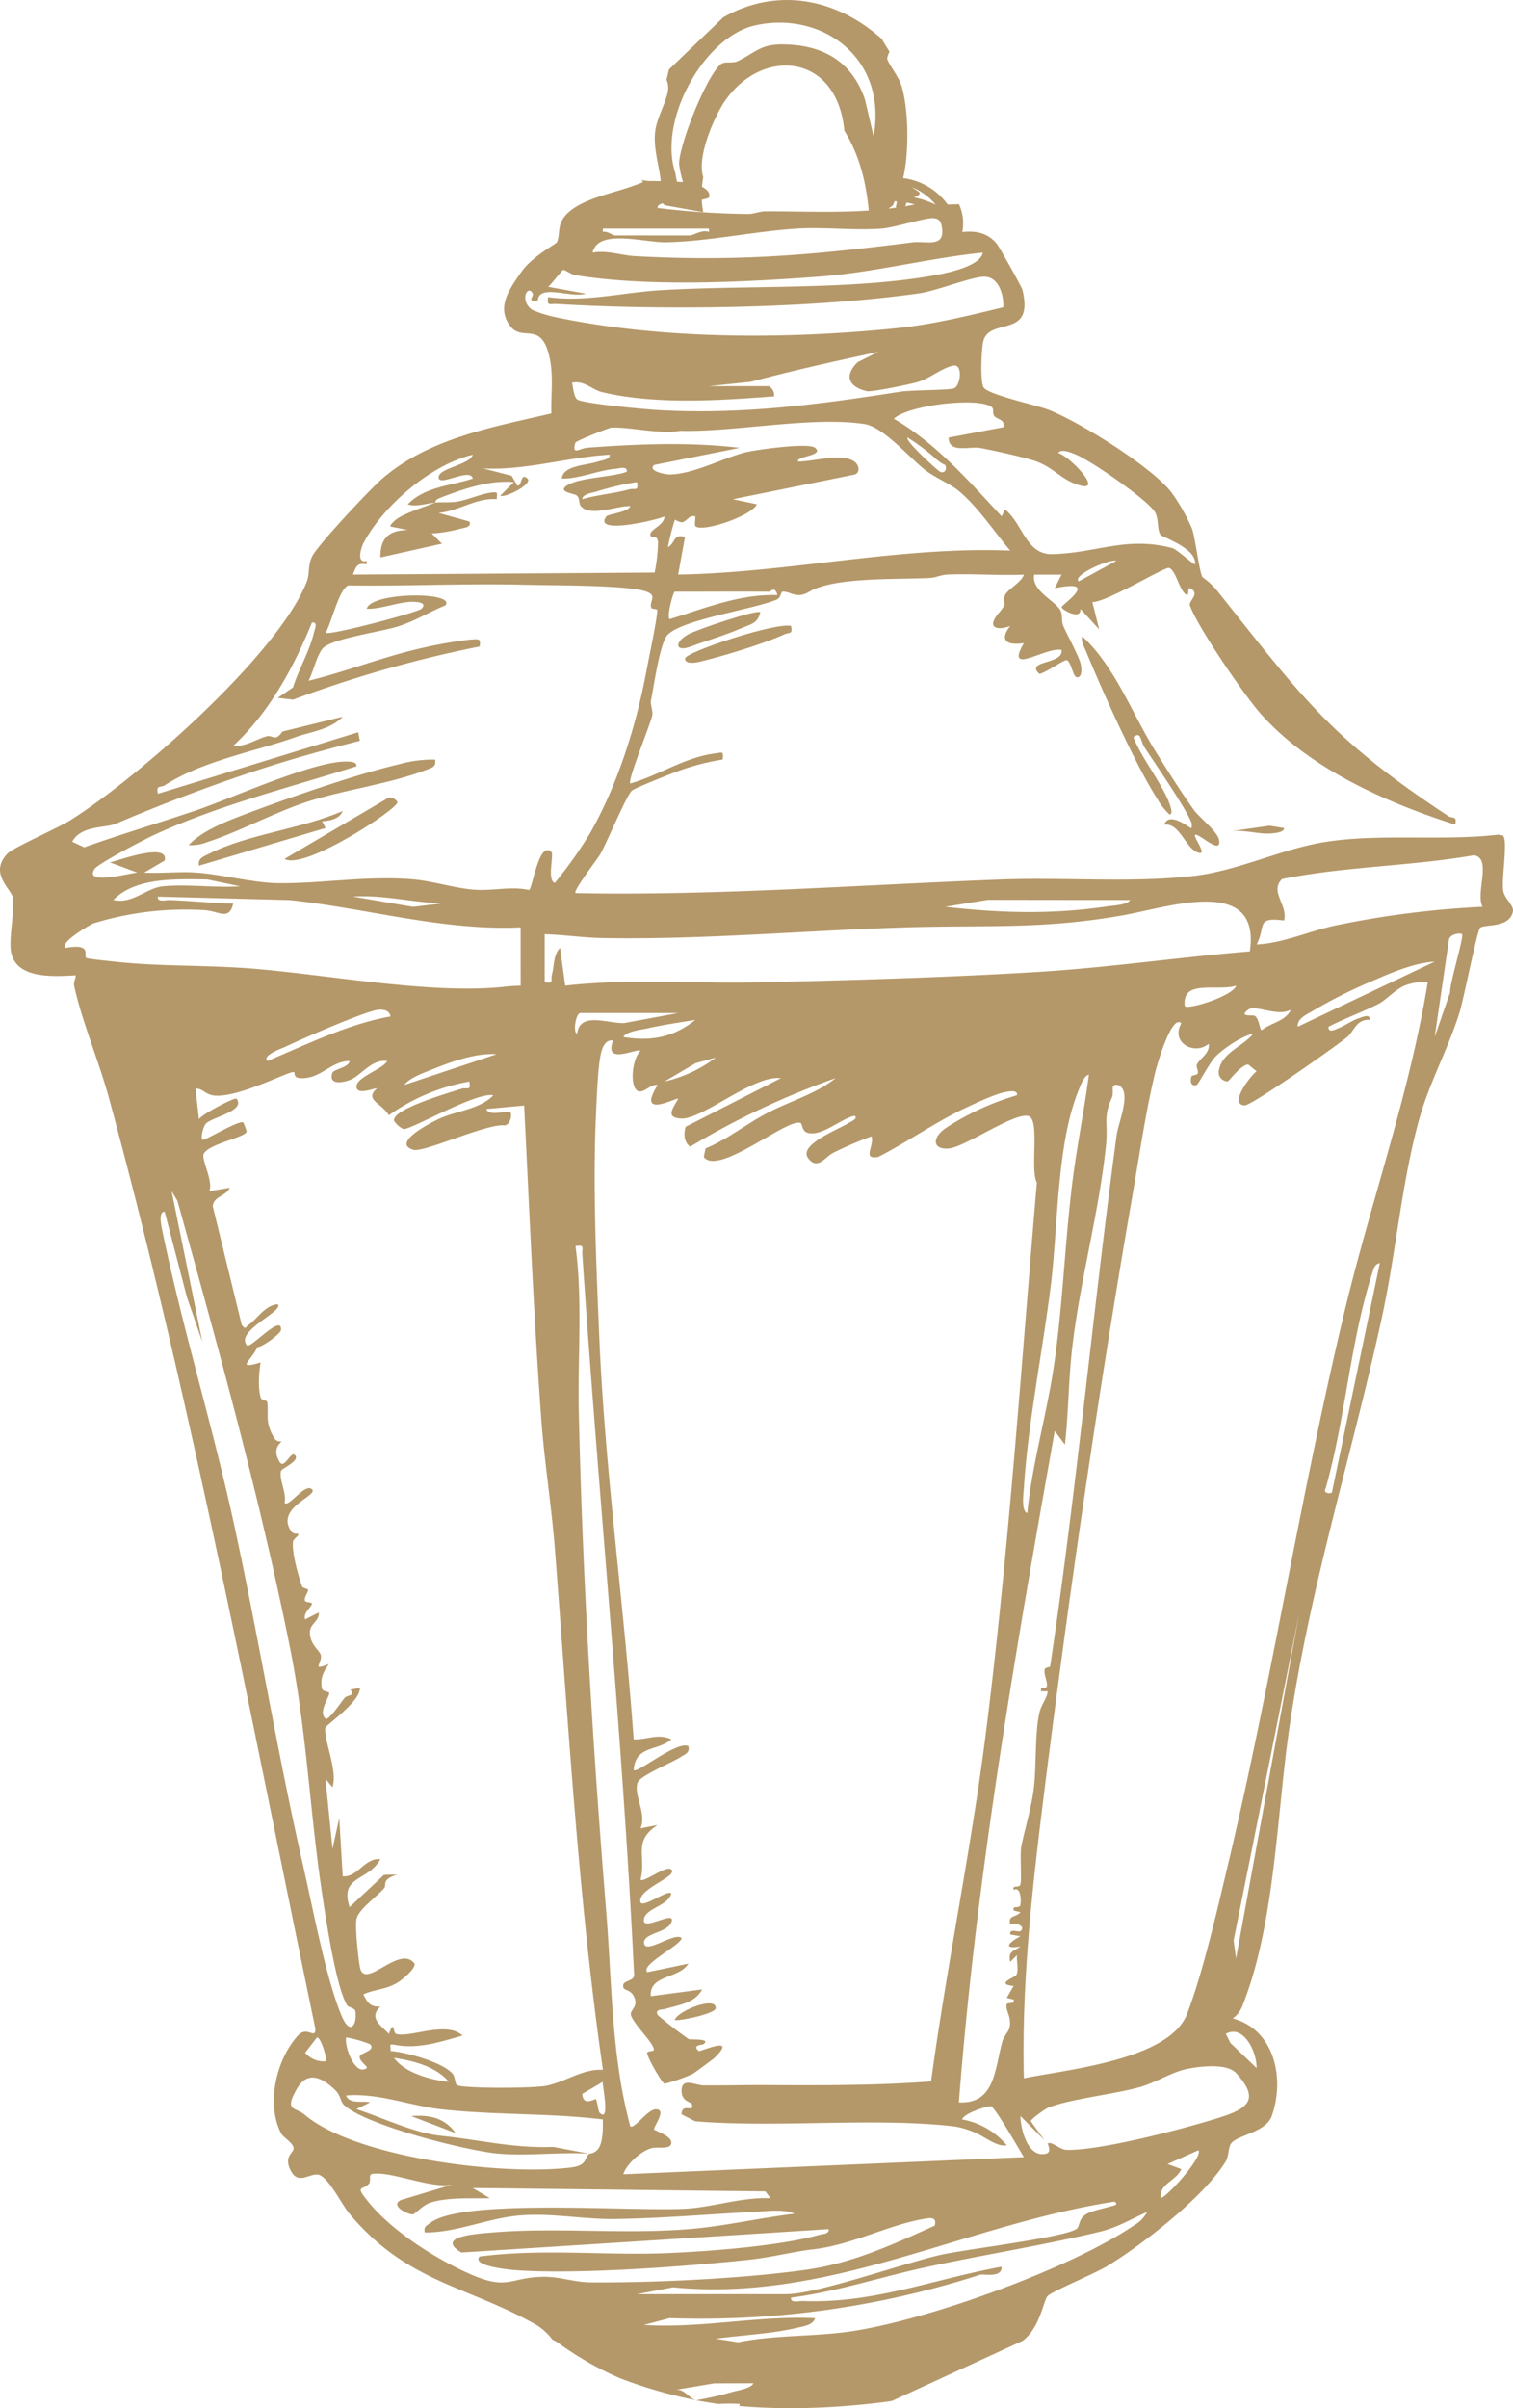<svg id="Group_4516" data-name="Group 4516" xmlns="http://www.w3.org/2000/svg" xmlns:xlink="http://www.w3.org/1999/xlink" width="318.83" height="507.104" viewBox="0 0 318.83 507.104">
  <defs>
    <clipPath id="clip-path">
      <rect id="Rectangle_12234" data-name="Rectangle 12234" width="318.829" height="507.104" fill="#b59869"/>
    </clipPath>
  </defs>
  <g id="Group_4515" data-name="Group 4515" clip-path="url(#clip-path)">
    <path id="Path_226657" data-name="Path 226657" d="M44.049,61.388l3.6.719c-4,.086-5.785,1.682-5.758,5.779l12.974-2.9-2.157-2.145a29.758,29.758,0,0,0,5.907-.966c.739-.216,2.635-.291,2.017-1.556l-6.481-1.806c4.25-.383,7.93-3.219,12.26-2.9.021-1.24.4-1.556-1.029-1.4-2.363.262-5.05,1.582-7.463,1.938-1.6.235-3.031.048-4.493.186-2.31.989-7.225,2.421-8.672,3.953-.293.31-.974.892-.706,1.089" transform="translate(38.269 49.498)" fill="#b59869"/>
    <path id="Path_226658" data-name="Path 226658" d="M316.784,187.683c-.473-2.467,1.1-10.982-.142-11.77l-.947-.147c-11.732,1.372-25.289-.314-36.73,1.582-9.148,1.514-18.186,6.047-27.507,7.111-13.046,1.489-27.262.239-40.431.735-29.883,1.119-59.774,3.456-89.755,2.878-.555-.478,4.591-7.126,5.188-8.15,1.431-2.453,5.584-12.534,6.73-13.465.618-.5,7.2-3.129,8.605-3.657a49.405,49.405,0,0,1,10.494-2.859c.207-1.9-.1-1.479-1.638-1.282-6.447.836-11.716,4.591-17.838,6.33-.624-.63,4.244-12.428,4.633-14.351.207-1.031-.471-2.206-.258-3.2.612-2.866,1.82-12.13,3.565-13.819,3.354-3.241,18.033-5.3,22.912-7.357.949-.4.83-1.682,1.3-1.682,1.816,0,2.84,1.619,5.582.011,5.289-3.1,18.22-2.528,25.375-2.882,1.246-.059,2.413-.666,3.67-.719,5.318-.237,10.827.239,16.177.01-.526,1.661-3.425,3.056-4,4.359-.8,1.827.962,1.125-1.263,3.687-2.558,2.943-.765,3.9,2.373,2.775-2.388,3.052-.689,4.158,2.887,3.605-4.152,7.113,4.569.729,7.932,1.439.476,3.117-7.765,2.124-4.694,5.027,1.3-.136,5.188-3.006,5.764-2.87.959.228,1.3,3.542,2.179,3.6,1.108.067,1.01-1.91.756-2.9-.438-1.7-2.74-5.85-3.636-7.914-.413-.957-.168-2.241-.526-3.109-.85-2.055-6.284-4.215-5.609-7.7H223.7l-1.437,2.874c9.914-2.086,1.449,3.448,1.452,3.971,0,.591,4.221,2.872,3.949.364l3.963,4.326-1.437-5.762c2.838.145,15.253-7.444,16.144-7.183,1.355.392,2.082,4.21,3.33,5.381,1.213,1.171.387-1.393,1.083-1.089,2.336,1.024-.325,2.7-.013,3.592,1.569,4.476,11.4,18.831,14.826,22.711,10.287,11.663,26.55,18.821,41.087,23.465.438-1.963-.586-1.232-1.427-1.785-24.945-16.389-30.963-25.2-48.8-47.558a15.34,15.34,0,0,0-3-2.734c-.672-.9-1.54-8.433-2.264-10.346a41.855,41.855,0,0,0-4.187-7.386c-3.994-5.4-19.948-15.316-26.315-17.664-2.579-.955-12.572-3.1-13.406-4.635-.741-1.357-.434-8.354,0-9.828,1.456-4.952,10.735-.308,8.213-10.647-.165-.67-4.878-9.085-5.413-9.728-1.929-2.323-4.34-2.773-7.262-2.484A9.608,9.608,0,0,0,202.084,43q-1.194.043-2.388.065a13.672,13.672,0,0,0-9.4-5.563c.04-.14.08-.285.107-.4,1.16-5.2,1.1-14.273-.5-19.242-.587-1.82-2.956-4.734-2.958-5.626a7.271,7.271,0,0,1,.5-1.378q-.852-1.292-1.623-2.646c-9.449-8.479-21.994-11.049-33.4-4.569L140.971,14.632q-.238,1.073-.522,2.134a4.746,4.746,0,0,1,.367,1.871c-.153,2.417-2.329,5.943-2.717,8.817-.5,3.67.764,7.168,1.139,10.689-.922-.025-1.845-.036-2.767-.042-.429-.065-.857-.134-1.288-.193.111.145.226.281.337.421a17.326,17.326,0,0,1-2.005.767c-4.393,1.711-13.335,3.077-15.306,7.782-.564,1.343-.329,3.324-.886,4.16-.279.417-5.22,2.995-7.47,6.236-2.48,3.573-5.375,7.447-2.287,11.439,2.547,3.287,6.395-1.179,8.171,6.24.955,3.992.343,8.079.453,12.1-12.4,2.9-25.756,5.212-35.656,13.756-2.556,2.206-13.452,13.812-14.721,16.3-1.01,1.979-.507,3.693-1.15,5.341-5.98,15.344-35.792,41.508-49.931,50.335-2.516,1.573-12.011,5.729-13.2,7-3.98,4.252,1.031,7.447,1.24,9.457.253,2.445-.794,7.943-.515,10.668.66,6.416,9.059,5.7,13.7,5.482-.01.754-.488,1.443-.321,2.222,1.538,7.2,5.281,16.075,7.323,23.594C40.5,295.769,52.823,361.722,66.458,427.2c.029,2.436-1.7-.706-3.636,1.4-4.623,5.023-6.847,14.579-3.521,20.737.423.781,2.6,1.959,2.564,3.1-.036,1-2.082,1.588-.658,4.52,1.529,3.152,3.684.878,5.654.951,2.157.08,5.084,6.234,6.781,8.259,12.206,14.55,24.889,15.159,39.359,23.4a12.108,12.108,0,0,1,3.406,3.109,7.249,7.249,0,0,1,1.238.7,70.083,70.083,0,0,0,7.545,4.765q1.774.962,3.6,1.822c.553.26,1.114.511,1.672.758.209.086.457.189.561.228a98.516,98.516,0,0,0,16.445,4.627q1.874.342,3.76.616c-.008,0,.073,0,.2.019a43.97,43.97,0,0,1,4.453-.021l-.094.461c1.938.161,3.879.291,5.821.362a146.143,146.143,0,0,0,16.4-.356q4.173-.316,8.324-.842c.26-.036.578-.078.664-.092l.964-.143L215.5,492.924c3.741-2.755,4.4-8.682,5.3-9.472,1.29-1.127,9.916-4.7,12.5-6.257,7.493-4.537,20.364-14.581,24.939-21.952.762-1.228.559-3.006,1.179-3.871,1.292-1.8,7.327-2.279,8.582-5.813,2.777-7.813.631-18.146-8.228-20.522a5.8,5.8,0,0,0,2.134-2.914c6.546-16.5,7.132-38.7,9.5-56.146,4.093-30.2,13.485-59.353,19.893-89.028,2.893-13.4,4.12-28.19,7.765-41.282,2.162-7.761,6.119-14.814,8.507-22.512.88-2.84,3.622-16.8,4.279-17.71.677-.936,6.244.153,6.965-3.506.241-1.225-1.724-2.681-2.025-4.256M208.16,189.489l29.962.038c-.438,1.018-3.645,1.167-4.786,1.336-11.739,1.732-22.357,1.406-34.16.09Zm-81.481,8.037c21.539.41,43.324-1.64,64.876-2.258,16.914-.488,28.228.454,45.1-2.53,9.47-1.674,29.095-8.519,26.722,7.6-15.029,1.25-29.989,3.444-45.057,4.355-19.061,1.152-39.342,1.734-58.414,2.16-13.536.3-27.287-.852-40.8.7l-1.077-7.935c-1.443,1.41-1.2,3.7-1.707,5.54-.339,1.232.522,2.015-1.54,1.665l0-10.1c3.938.1,7.972.721,11.9.8m145.348,15.082c-1.144,2.47-4.192,2.746-6.139,4.317-.421.121-.467-2.147-1.4-2.981-.364-.321-3.728.321-1.408-1.364,1.471-1.072,6.156,1.617,8.951.029m-11.54-5.048c-.706,2.181-10.025,5.1-10.817,4.317-.729-5.785,6.768-3.046,10.817-4.317M219.379,355.435l-.006.706,1.424.015c-.256,1.716-1.347,2.622-1.8,4.656-.928,4.135-.576,11.251-1.156,15.855-.54,4.279-2.034,9.018-2.639,12.289-.285,1.542.128,6.795-.176,7.865-.243.859-1.762-.044-1.418,1.154,1.529-.813,1.619,2.294,1.406,3.173-.207.85-1.716-.052-1.408,1.16l1.437.364c-.968,1.135-2.683.584-2.162,2.526,1.095-.408,3.4.36,2.17,1.441-.375.331-2.4-.7-2.166.718l2.157.366c-2.65,1.443-3.726,2.746,0,2.164-1.51,1.119-2.666.938-2.153,3.245l1.427-1.437c-.159,1.219.413,3.228-.147,4.187-.287.488-4.59,1.94-.568,2.31L212.15,420.7l1.447.375c.327,1.211-1.4.329-1.5,1.142-.155,1.227,1.127,2.608.631,4.774-.188.819-1.188,1.795-1.5,2.884-1.621,5.725-1.481,13.249-9.164,12.834,3.653-47.549,11.86-94.524,20.2-141.38l2.149,2.882c.76-6.776.748-13.691,1.538-20.469,1.672-14.346,5.7-28.567,7.116-42.652.469-4.665-.668-5.647,1.227-9.923.584-1.32-.543-3.018,1.3-2.688,3.044,1.2.078,7.847-.283,10.524-5.04,37.306-8.442,74.784-14.02,111.94-.019.121-1.016.124-1.148.618-.371,1.4,1.747,4.424-.76,3.875m-77.918,95.578c-.325-1.378-3.471-2.367-3.6-2.549-.348-.5,2.805-4.233.364-4.3-1.722-.046-4.545,4.244-5.409,3.586-3.994-14.7-3.837-30-5.063-45.073-2.842-34.985-5.006-70.188-5.79-105.295-.26-11.621.842-23.574-.695-35,2.017-.3,1.347.342,1.443,1.783,3.395,51.039,8.483,101.1,10.9,151.5.255,1.429-1.856,1.311-2.243,2.166-.394,1.508,1.156.851,2.038,2.287,1.4,2.271-.622,3.092-.478,4.066.276,1.871,5.454,6.575,4.782,7.6-.1.155-1.272.119-1.328.475-.124.785,3.023,6.236,3.636,6.542a38.043,38.043,0,0,0,5.94-2.074c.256-.132,4.353-3.152,4.56-3.352,5.18-5.029-3.006-1.248-3.278-1.483-1.5-1.29.716-1.246.98-1.437,1.753-1.265-2.656-.888-3.092-1.068a80.336,80.336,0,0,1-6.544-5.075c-.664-1.309,1.031-1.089,1.594-1.267,2.771-.878,6.253-1.186,7.78-4.127l-10.817,1.431c-.381-4.535,5.861-3.574,7.928-6.852l-8.649,1.8c-1.626-1.55,7.122-5.677,7.21-7.2-1.485-1.326-7.671,3.542-7.918,1.077-.21-2.124,4.816-2.13,5.748-4.342,1.236-2.937-6.339,2.141-5.773-.716.475-2.394,5.029-2.71,5.779-5.4-.794-1.016-7.325,4.215-6.481,1.091.67-2.48,7.935-4.837,6.477-6.144-1.081-.968-5.817,2.845-6.485,2.157,1.253-5.115-1.709-8.033,3.6-11.529l-3.6.712c1.334-3.211-1.51-7.007-.62-9.619.507-1.491,7.384-4.267,9.051-5.387.938-.631,1.963-.821,1.659-2.3-2.313-1.227-10.781,5.8-11.535,5.04.352-5.276,5.163-3.951,7.93-6.479-2.8-1.326-5.055.119-7.932,0-2.023-28.307-6.054-56.4-7.248-84.734-.624-14.832-1.372-31.483-.718-46.221.151-3.387.379-9.8.926-12.78.258-1.414.829-3.708,2.71-3.416-2.055,5.337,4.948,1.542,5.771,2.166-1.6,1.55-2.179,6.215-1.1,7.947,1.158,1.864,3.138-1.106,4.709-.735-4.6,7.329,3.944,2.577,4.328,2.887-1.123,2.074-2.732,3.938.545,4.164,4.535.31,15.256-9.229,21.091-8.494L144.5,237.266c-.465,1.422-.4,3.253.945,4.192a168.884,168.884,0,0,1,30.639-14.424c-4.057,3.31-9.749,4.874-14.566,7.43-4.39,2.327-8.217,5.457-12.834,7.361l-.377,1.8c3.046,4.177,18.069-8.578,20.446-7.1.3.186.3,1.617,1.288,1.967,2.953,1.047,7.1-2.912,10-3.534,1.014.543-.974,1.361-1.311,1.575-2.063,1.311-10.457,4.5-8.462,7.3,1.952,2.738,3.666-.26,5.31-1.077a81.821,81.821,0,0,1,8.069-3.471c.675,2-2.1,4.992,1.439,4.33,6.116-3.131,12.335-7.5,18.494-10.364,2.187-1.016,6.043-2.845,8.255-3.291.689-.138,2.677-.549,2.47.668a56.587,56.587,0,0,0-15.057,6.948c-2.9,2.03-2.754,4.573.716,4.261,3.395-.3,13.861-7.679,16.783-6.822,2.453.718.27,11.328,1.747,14.016-3.3,38.571-5.9,77.616-10.767,116.093-3.09,24.422-8.219,48.781-11.525,73.177-11.713.867-23.222.825-34.937.764-4.376-.021-8.352.1-12.991.069-1.743-.011-4.552-1.739-4.644,1.007-.08,2.438,2.023,2.482,2.158,2.937.6,2.021-2.091-.446-2.164,2.147l2.855,1.466c17.214,1.429,37.568-.85,54.489,1.066a16.8,16.8,0,0,1,3.951,1.1c2.377.815,5.05,3.356,7.224,2.874a15.909,15.909,0,0,0-9.372-5.419c.226-1.29,5.48-2.93,6.058-2.792.836.2,6.012,9.21,6.923,10.723l-84.4,3.609c.679-2.179,3.653-4.765,5.739-5.436,1.542-.5,4.552.454,4.355-1.4M82.314,431.883c.044-1.2-.48-1.55.911-1.284,4.893.934,9.472-.6,14.237-1.956-3.375-3.144-10.859.463-13.961-.337-.737-.191-.394-3.243-1.54-.029-1.9-1.936-4.265-3.377-1.808-5.762-2.1.184-2.729-.855-3.588-2.535,2.551-1.188,4.78-.922,7.44-2.637.9-.578,3.576-2.8,3.36-3.84-3.157-4.238-10.61,5.861-11.529.7-.354-1.98-1.051-8.366-.714-10.075.409-2.074,4.279-4.7,5.809-6.508.675-.8-.733-1.795,2.815-2.884l-2.817.054-7.264,6.8c-2.157-6.7,3.909-5.344,6.489-10.092-3.354-.333-4.786,3.892-7.932,3.6l-.735-12.252-1.426,6.483-1.475-14.774,1.46,1.789c1.213-3.4-1.854-9.933-1.487-12.511.08-.555,7.472-5.547,7.266-8.4l-1.99.365c1.167,1.464-.578.985-1.244,1.768-.538.631-3.374,4.853-3.971,4.349-1.651-1.389.76-4.409.752-5.39,0-.36-1.332-.3-1.479-.855-.54-2.061.247-3.7,1.437-5.289-3.806,1.5-1.437-.015-1.72-1.835-.144-.911-2.512-2.39-2.292-5.05.134-1.63,2.069-2.248,1.843-3.94L64.287,341c-.432-1.4,1.223-2.419,1.445-3.259.113-.427-1.468-.241-1.514-.769-.067-.769.643-1.544.7-2.13.034-.367-1.1-.3-1.3-.871-.817-2.361-2.086-6.883-1.892-9.238.059-.735,1.364-1.317,1.117-1.751-.038-.067-.993.165-1.45-.49-3.513-5.031,5.836-7.534,4.34-8.892s-4.874,3.911-5.767,2.874c.465-2.093-1.175-4.845-.763-6.7.128-.574,4.2-2.193,2.918-3.393-.9-.846-2.2,3.167-3.222,1.427-1.772-3,.522-3.976.337-4.3a1.369,1.369,0,0,1-1.376-.582c-2.1-3.389-1.211-4.807-1.533-7.643-.055-.494-1.19-.344-1.38-.957-.616-1.992-.385-5.306-.038-7.423-5.413,1.6-1.879-.463-.693-3.2,1.181-.1,4.969-2.9,5.011-3.651.2-3.578-6.477,4.081-7.195,3.241-2.6-3.037,7.949-7.233,6.485-8.649-2.608.126-4.369,3.153-6.127,4.33-.739.494-.542,1.142-1.456.008L44.84,254.045c.1-2.153,2.843-2.149,3.574-3.927l-4.325.714c.949-2.091-1.812-6.824-1.129-7.93,1.366-2.206,9.007-3.4,9-4.684a16.764,16.764,0,0,0-.67-1.816c-.742-.742-8.37,3.988-8.645,3.609-.387-.532.126-2.549.658-3.3.98-1.385,8.6-2.727,6.54-5.354-.281-.358-7.172,3.167-7.92,4.33l-.725-6.491c1.646.054,2.063,1.311,3.944,1.5,5.2.526,16.029-5.341,16.82-4.937.339.176-.542,1.617,2.578,1.225,3.5-.442,5.551-3.559,9.112-3.555-.073,1.353-3.358,1.707-3.62,2.516C69.2,228.534,72.17,228,73.7,227.428c2.4-.9,4.579-4.478,7.891-4-.905,1.737-6.533,3.374-6.47,5.408.059,1.975,4.053.144,4.307.362-2.744,2.4.957,3.031,2.516,5.654a41.722,41.722,0,0,1,16.954-7.1c.381,2.153-.563,1.142-1.684,1.517-2.224.746-14.713,4.281-14.168,6.751a4.879,4.879,0,0,0,1.944,1.728c1.353.354,15.366-7.9,18.965-7.1-2.729,2.9-7.916,3.331-11.326,4.9-1.454.668-10.377,5.113-5.517,6.569,2.174.651,15.465-5.572,19.21-5.138,1.284-.1,1.6-2.373,1.236-2.727-.515-.5-4.742.945-5.042-.718l7.932-.731c1.095,21.965,2,44.02,3.611,66,.67,9.131,2.164,18.318,2.874,27.419,2.847,36.556,4.881,73.268,10.117,109.631-4.248-.226-7.7,2.457-11.873,3.349-2.478.532-16.454.616-18.693-.057-.758-.232-.413-1.728-1.177-2.545-2.216-2.378-9.635-4.439-12.995-4.707m12.266,6.489c-3.762-.375-9.263-1.856-11.54-5.036,3.976.553,8.892,1.839,11.54,5.036m-17.312-2.886c-2.415,1.755-4.732-4.518-4.325-6.481a25.639,25.639,0,0,1,5.046,1.449c1.286,1.32-2.007,1.843-2.172,2.528-.247,1.035,1.864,2.2,1.45,2.5M60.192,220.41c3.067-1.5,17.268-7.706,19.682-7.8,1.125-.04,2.158.182,2.442,1.424-9,1.607-17.589,5.873-25.961,9.386-1.238-1.209,3.243-2.721,3.837-3.012M85.2,228.465c1.14-1.519,4.007-2.512,5.781-3.23,4.175-1.686,9.183-3.517,13.691-3.249Zm46.167-10.1c.635-1.2,3.712-1.51,5.038-1.806,3.333-.748,6.739-1.25,10.107-1.785-4.631,3.71-9.432,4.556-15.145,3.592m15.235,5.505,4.237-1.163a28.6,28.6,0,0,1-10.815,5.036Zm-14.992-8.446c-3.389.2-9.4-2.528-9.985,2.235-.907-.021-.371-4.338.721-4.338h20.559ZM127.036,438.38c-.258.145,1.728,8.9-.706,6.489-.237-.235-.52-2.671-.781-2.845-.147-.1-2.75,1.642-2.836-1.11Zm94.409-167.8C223,258.029,222.634,241,227.3,229.545c.362-.89,1.127-3.071,2.164-3.234-1.008,7.589-2.564,15.193-3.506,22.811-1.548,12.537-2.009,25.6-3.8,38.039-1.516,10.54-4.627,20.846-5.681,31.473-1.33-.5-.783-4.223-.708-5.4.867-13.6,3.971-28.89,5.675-42.656m-80.331-140.2c-.674-.624.779-5.783,1.073-5.783,6.6,0,13.226-.044,19.837,0,.4,0,1.265-1.3,1.8.714-7.993-.251-15.255,2.788-22.713,5.069m1.8-9.392,1.435-7.93c-2.574-.679-1.948,1.292-3.6,2.16a51.512,51.512,0,0,1,1.466-5.756c.082-.054,1.087.66,1.646.49,1.033-.318,1.353-1.525,2.65-1.225.073.545-.2,1.843.044,2.084,1.4,1.364,11.848-2.145,12.937-4.612l-5.04-1.068,25.5-5.166c1.4-.295,1.077-1.931.289-2.612-2.541-2.193-8.967-.073-12.082-.176-.444-1.131,5.622-1.184,3.605-2.87-1.383-1.16-12.465.411-14.575.928-4.755,1.169-10.876,4.581-16.091,4.692-.66.013-4.786-.71-3.242-2.017l18.033-3.6c-10.6-1.267-21.468-.813-32.122-.029-1.561.115-3.351,1.751-2.512-1.06.117-.392,7.141-3.144,7.551-3.165,3.959-.193,10.059,1.445,14.493.67,11.456.308,27.9-3.119,38.875-1.424,3.976.61,9.388,7.007,12.731,9.631,2.084,1.632,5.086,2.821,6.915,4.275,4.015,3.194,7.706,8.756,11.058,12.731-23.5-.911-46.583,4.673-69.966,5.052m-10.327-17.93c-3.2.861-6.667,1.142-9.87,2.057,0-1.089,2.176-1.347,3.05-1.628a55.764,55.764,0,0,1,8.483-1.967c.341,2.049-.423,1.2-1.663,1.538m29.439-21.741H149.4l8.814-.924c8.917-2.378,17.838-4.363,26.883-6.3l-4.342,2.149c-2.974,2.9-1.908,5.188,1.883,6.127,1.014.249,9.424-1.508,10.922-1.979,2.413-.754,5.258-3.092,7.419-3.41,1.988-.293,1.422,4.374,0,4.809-1.282.394-8.959.333-11.236.689-16.969,2.667-33.282,4.849-50.794,3.881-2.968-.166-15.13-1.284-17.164-2.153-.842-.36-1.018-2.677-1.234-3.609,2.514-.578,4.217,1.475,6.315,1.975,11.324,2.692,24.719,1.757,36.238.9a2.174,2.174,0,0,0-1.077-2.16m29.221,10.821a43.6,43.6,0,0,1,6.169,4.663,8.387,8.387,0,0,0,1.741,1.119c.427.626.086,1.9-1.056,1.426-.463-.193-7.474-6.529-6.854-7.208m36.062,30.291c-1.41-1.332,6.676-4.83,7.928-4.315ZM209.115,85.849c.291.3.052,1.32.367,1.709.674.84,2.363.687,1.95,2.411L199.9,92.143c.034,3.44,4.4,1.757,6.793,2.218,3.008.578,8.3,1.737,11.1,2.6,3.559,1.091,5.543,3.569,8.27,4.711,7.666,3.213-.318-5.436-3.085-6.294.727-.917,2.5-.121,3.4.207,3.274,1.19,14.929,9.361,16.845,12.009,1.062,1.471.522,3.793,1.32,5.01.35.532,7.713,2.834,7.279,6.223-.209.214-3.77-3.153-4.855-3.435-9.679-2.5-15.693,1.018-25.111,1.3-5.708.168-6.284-6.429-10.065-9.4l-.716,1.439c-6.986-7.514-13.733-15.308-22.721-20.561,3.125-2.954,18.5-4.686,20.758-2.319M192.68,43.08q-.99.2-1.982.367a.748.748,0,0,0,.184-.281,3.634,3.634,0,0,0,.144-.507c.532.1,1.06.21,1.581.356.025.023.05.04.075.065m-52.583.153,8.088,1.443a18.551,18.551,0,0,1-.3-2.62,9.566,9.566,0,0,0,1.516-.421c.348-1.158-.568-1.8-1.462-2.3.006-.086.008-.165.015-.249.054-.61.138-1.215.237-1.814-1.445-4.37,2.535-13.1,4.61-16.062,7.912-11.3,23.19-9.872,25.048,5.63.019.165.034.387.044.63,3.169,5.077,4.619,10.813,5.168,16.864-7.224.49-14.535.161-21.783.172-1.248,0-2.455.574-3.617.566A171.967,171.967,0,0,1,138.586,43.8c-.084-.522.448-.808,1.079-.974.144.132.285.274.431.406m48.089-.013c.1-.268.207-.553.318-.85a1.2,1.2,0,0,0,.27.042c.071,0,.14.011.21.015a3.448,3.448,0,0,1-.193,1,.246.246,0,0,0,.09.3c-.545.078-1.093.145-1.64.21.314-.239.631-.478.945-.721m8.959-.144h-.052a18.4,18.4,0,0,0-4.514-1.51,4.7,4.7,0,0,0,.836-.356c.341-.188.57-.561.184-.819l-1.458-.97a12.679,12.679,0,0,1,5,3.655m-54.8-6.565C138.539,25.315,148.382,7.9,158.9,5.4c13.754-3.276,28.217,6.387,25.186,23.324L182.3,21.058c-2.855-8.59-9.533-11.7-17.545-11.715-4.5-.013-5.587,1.726-9.215,3.5-1.278.628-2.819-.05-3.71.733-3.02,2.646-8.551,16.435-8.731,20.836a20.632,20.632,0,0,0,.834,3.925c-.419-.023-.838-.04-1.257-.061a16.913,16.913,0,0,1-.341-1.764M149.4,48.136l0,.718c-1.349-.618-3.326.725-3.965.725H129.564c-.432,0-1.627-1-2.52-.729l0-.714Zm-9.022,2.878c8.766-.159,18.5-2.287,27.423-2.87,5.878-.383,12.18.442,18.018-.015,2.761-.218,9.223-2.31,10.829-2.185,1.271.1,1.636.662,1.833,1.847.75,4.537-3.308,2.884-6.152,3.241-21.357,2.677-36.661,4.087-58.467,2.907-2.92-.159-5.874-1.286-8.982-.754,1.156-5.109,10.756-2.088,15.5-2.17m-28.27,14.212c-2.738-1.963-.861-5.48.163-3.385.268.549-1.41,1.85,1.049,1.439.3-3.6,7.076-.442,10.109-1.443L115.5,60.392c.651-.457,2.976-3.6,3.213-3.571.555.082,1.556.949,2.507,1.11,15.431,2.549,35.846,1.479,51.617.3,11.223-.842,23.016-3.905,34.269-5.036-.561,2.995-7.949,4.384-10.641,4.858-17.371,3.069-39.5,1.956-57.514,3.077-7.729.482-15.779,2.524-23.442,1.439-.3,2,.331,1.361,1.781,1.443,22.981,1.353,53.613.966,76.4-2.239,3.617-.507,11.133-3.521,13.722-3.509,3.062.013,4.141,3.852,4,6.437-6.992,1.72-14.8,3.6-21.982,4.351-23.109,2.409-49.948,2.516-72.671-2.329a25.681,25.681,0,0,1-4.646-1.494m-34.845,53.6,0-.706c-2.162.616-1.265-2.656-.635-3.835,4.215-7.882,14.187-16.439,23-18.529-.639,2.107-7.067,2.8-7.2,4.684-.161,2.3,6.69-2.132,7.193.35-4.6,1.494-10.2,1.713-13.7,5.423,1.7.591,3.881-.189,5.767-.365.059-.025-.052-.574.871-.932,4.845-1.894,10.5-3.873,15.716-3.391L105.4,104.4c1.332.432,6.881-2.528,5.765-3.6-1.527-1.468-1.152,1.8-2.151,1.431l-1.206-2.042L101.8,98.639c9.011.461,17.733-2.377,26.682-2.887.1,1.039-1.7,1.171-2.509,1.447-2.382.809-7.348.771-7.583,3.594,3.877.008,7.447-1.713,11.273-2.07.8-.078,2.589-.668,2.424.622-3.1,1.16-9.992,1.2-12.562,2.849-2.222,1.42,1.493,1.713,2,2.134.7.58.413,1.669.832,2.2,1.94,2.445,7.807-.082,10.452.05-.241,1.253-4.68,1.674-5.044,2.166-2.993,4.064,11.347.589,12.26,0-.031,2.113-3.823,2.887-2.811,4.265.132.182,1.294-.413,1.449,1.11a34.684,34.684,0,0,1-.714,6.449l-63.565.425c.622-1.7.873-2.528,2.882-2.164M24.438,173.452c9.457-4.043,20.258-8.153,30.639-11.535,6.827-2.223,13.8-4.145,20.762-5.926l-.364-1.795-42.2,12.958c-.425-1.952.566-1.228,1.427-1.783,8.111-5.228,19.122-7.124,27.417-10.094,3.4-1.213,7.484-1.613,10.1-4.355L59.5,154.051c-1.542,2.287-2.053.635-3.318,1-2.411.7-4.43,2.235-7.042,2,7.6-7.026,12.683-16.383,16.6-25.959,1.341-.165.568,1.471.394,2.2-.964,4.007-3.171,7.57-4.4,11.472l-3.213,2.189,3.253.371a255.77,255.77,0,0,1,39.307-11.188c.283-1.875-.333-1.489-1.824-1.471a90.377,90.377,0,0,0-9.87,1.686c-8.245,1.8-16.188,5-24.378,7,1.012-1.86,1.68-5.209,2.968-6.764,1.764-2.132,12.522-3.538,16.16-4.759,3.666-1.228,6.267-2.935,9.724-4.349,2.292-2.937-15.681-2.851-16.588.725,3.178.122,7.354-1.753,10.432-1.443,1,.1,2.141.4,1.106,1.439-.737.737-19.374,5.695-20.2,5.052,1.188-1.952,2.872-9.334,4.8-9.981,12.2.189,24.476-.432,36.7-.14,6.651.157,16.676.078,22.926.821,7.021.836,3.379,2.421,4.261,4.112.109.209,1.213.119,1.211.452-.013,1.766-1.82,10.291-2.3,12.84-2.16,11.517-6.1,24.038-11.94,34.227a90.95,90.95,0,0,1-7.346,10.327c-1.7-.475-.165-5.959-.716-6.487-2.679-2.581-4.007,7.9-4.742,7.985-3.821-.834-7.476.218-11.473-.063-4.152-.289-8.71-1.814-12.968-2.178-9.543-.811-18.959.863-28.155.813-5.3-.029-11.927-1.806-17.323-2.22-3.674-.283-7.488.193-11.169-.015l4.321-2.528c.961-4.03-10.132.128-11.535.379l5.763,2.149c-1.56.1-11.259,2.778-9.03-.727.733-1.154,10.417-6.181,12.382-7.1,13.385-6.248,28.735-10.09,42.811-14.537.233-1-1.433-1.007-2.076-1.018-6.982-.107-24.346,7.8-31.659,10.274-7.819,2.643-15.811,5.031-23.615,7.79l-2.514-1.177c1.829-3.467,6.973-2.842,9.2-3.8m68.7,16.8-6.121.708L74.386,188.8c6.3-.4,12.47,1.221,18.747,1.445m-42.555-3.615c-5.237.369-11.072-.5-16.23,0-3.509.343-6.5,3.865-10.459,2.876,4.723-4.83,13.362-4.38,19.83-4.311ZM18.163,201.7c-.587-.563,1.311-3.111-4.37-2.084-1.336-1.121,5.356-5,5.972-5.2a65.641,65.641,0,0,1,23.268-2.759c2.983.117,5.277,2.373,6.1-1.4-4.476-.075-8.867-.557-13.354-.727-.874-.033-2.681.538-2.511-.718l27.759.723c16.253,1.711,32.319,6.523,48.684,5.752l.008,12.266a38.826,38.826,0,0,0-4,.291c-15.346,1.493-36.814-2.618-52.622-3.884-9.518-.76-19.359-.415-28.842-1.45-.984-.109-5.869-.591-6.091-.8M63.9,392.961c-5.6-24.426-9.558-49.269-14.973-73.751C44.476,299.1,38.3,279.072,34.162,258.953c-.159-.767-.852-3.812.538-3.787l4.7,18.027,3.238,9.372-6.477-31.73,1.221,2.009c8.643,31.074,17.312,62.229,23.685,93.9,3.63,18.041,4.2,35.027,6.946,52.924.76,4.948,2.834,18.93,5.159,22.635.256.408,1.609.494,1.716,1.23.4,2.759-1.062,5.268-2.882,1-3.268-7.669-6.116-22.886-8.108-31.567m2.912,36.054c.807-.025,2.225,4.613,1.8,5.033a5.087,5.087,0,0,1-4.311-1.8ZM64.22,445.33c-2.049-1.728-4.4-.658-1.674-5.446,2.241-3.944,5.375-2.438,8.188.344,1,.985,1.064,2.367,1.707,2.983,4.476,4.3,26,9.74,32.61,10.3,6.144.528,12.893-.364,19.1.011l-7.581-1.435c-8.2.341-15.8-1.537-23.6-2.335-5.741-.587-12.379-3.846-17.868-5.616l2.876-1.428c-1.529-.381-4.357.448-5.046-1.443,6.716-.576,13.578,2.16,19.839,2.876,11.339,1.294,22.928.779,34.265,2.164.01,1.835.088,4.42-.853,6.033a2.611,2.611,0,0,1-2.036,1.183c-1.095,1.19-.5,2.5-3.938,2.916-14.2,1.737-45.163-1.992-56-11.114m60.218,35.295c-3.356-.031-6.646-1.25-10.027-1.177-7.088.147-7.344,2.931-15.272-.545-7.273-3.188-16.517-9.072-21.529-15.258-3.016-3.722-1.052-2.258.186-3.856.423-.547-.126-1.845.586-1.982,3.825-.731,12.394,3.161,16.915,2.222l-10.8,3.257c-2.468,1.2,1.6,3.09,2.514,3.027.423-.029,2.1-1.99,3.773-2.509,3.691-1.144,8.6-.815,12.447-.905l-3.6-2.151,61.682.716,1.068,1.439c-5.955-.264-11.793,1.808-17.643,2.195-10.737.708-47.162-2.277-54.011,2.977-.811.62-1.483.746-1.2,2.04,6.946.034,13.393-3.144,20.526-3.628,6.567-.45,13.023.874,19.541.785,9.711-.132,19.8-1.008,29.506-1.514,2.344-.122,6.276-.624,8.324.4-7.31.878-14.638,2.618-22.005,3.234-13.98,1.169-28.261-.431-41.82.739-3.092.266-12.034.829-6.361,4.2l77.4-4.92c.168,1.035-1.269,1.006-2.013,1.213-8.234,2.317-22.685,3.425-31.533,3.819-13.3.593-26.847-1-40.025.737-1.772,2,6.286,2.773,7.579,2.87,12.863.966,35.823-.771,49.032-2.168,5.006-.53,9.535-1.753,13.638-2.21,8.033-.9,15.773-5.071,23.211-6.389,1.47-.26,2.935-.563,2.472,1.385-8.911,4.015-17.3,7.9-27.134,9.3-12.983,1.848-32.313,2.776-45.434,2.658m17.4,1.041c32.943,3.222,61.418-13.173,93.037-18.05,1.144.75-.572.905-1.083,1.072-1.55.5-4.126.867-5.341,1.894-1.177,1-.89,2.375-1.648,2.836-2.962,1.816-23.2,4.215-28.372,5.366-7.937,1.766-26.2,8.32-32.8,8.32h-31.38Zm12.622,22a74.666,74.666,0,0,1-7.631,1.755c-1.47-.088-2.562-2.591-4.633-2.13l8.28-1.4,8.3-.029c-.381,1.045-3.226,1.512-4.319,1.8m84.633-35.111c-13.548,9.2-43.62,20.034-59.837,22.4-7.838,1.14-15.886.71-23.687,2.279l-4.717-.744c5.522-.752,12.128-1.056,17.467-2.375,1.23-.3,3.033-.507,3.45-1.954-12.086-.559-23.961,2.195-36.064,1.428l5.415-1.428a191.987,191.987,0,0,0,65.436-9.143c.731-.232,4.707.748,4.516-1.691-14.288,2.614-27.011,7.8-41.835,7.222-.874-.034-2.685.543-2.514-.714,9.5-1.217,18.661-4.271,27.962-6.305,12.325-2.694,24.946-4.648,37.141-7.581,3.666-.882,6.565-2.664,9.912-4.148a6.916,6.916,0,0,1-2.645,2.759m5.536-5.653c-.427-3.056,3.226-3.572,4.319-6.135l-2.878-1.07,6.481-2.893c1.091,1.163-6.177,9.453-7.922,10.1m12.258-16.95c-7.2,2.281-25.2,7-32.145,6.762-1.426-.05-3.025-1.839-3.925-1.347-.1.054.957,1.818-.369,2.153-3.821.964-5.35-5.1-5.392-7.926l5.034,5.046-2.866-3.967c0-.4,2.958-2.541,3.655-2.826,4.516-1.852,13.9-2.813,19.424-4.38,3.247-.918,6.762-3.188,9.9-3.808,2.792-.553,8.374-1.213,10.312.9,5.134,5.6,2.405,7.486-3.624,9.392m7.926-10.463-5.517-5.285-.966-1.917c3.766-2.111,6.573,3.9,6.483,7.2m-4.33-23.085-.511-3.762,13.861-69.084Zm20.2-98.1c-.212.222-1.99.314-1.3-.932,4.191-14.8,5.088-30.41,9.742-45.094.295-.928.515-2.109,1.657-2.3Zm2.658-38.106c-9.254,38.565-15.413,78.154-24.625,116.757-2.212,9.273-5.212,22.463-8.553,31.139-3.745,9.726-25.505,11.72-34.388,13.555-.517-20.58,1.887-41.2,4.447-61.556,5.107-40.612,11.359-83.659,18.354-123.9,1.475-8.483,2.909-18.389,4.939-26.64.264-1.072,3.395-12.124,5.434-10.063-2.327,4.133,2.815,6.793,5.765,4.323.365,1.927-1.829,3.035-2.457,4.323-.279.572.423,1.418.115,1.979-.149.272-1.19.321-1.273.545-.289.783-.262,2.222,1.091,1.814.348-.107,2.721-4.744,4.053-6.058,1.778-1.757,5.4-4.173,7.857-4.759-2.038,2.664-6.519,3.93-7.2,7.622a1.922,1.922,0,0,0,1.8,2.453c.287-.021,2.694-3.414,4.33-3.584l1.781,1.452c-1.3.945-5.922,6.965-2.52,7.179,1.424.09,19.273-12.449,21.64-14.416,1.437-1.192,1.852-3.729,4.688-3.609.149-1.357-1.464-.6-2.17-.367-1.542.5-2.979,1.581-4.367,2.132-.71.285-2.206,1.106-2.109-.3,3.433-1.778,7.185-3.1,10.62-4.866,1.42-.727,3.628-3.14,5.549-3.854a10.829,10.829,0,0,1,4.742-.662c-3.86,23.609-11.984,46.2-17.545,69.369m-9.857-59.994c-.161-1.82,2.122-2.685,3.383-3.462a103.548,103.548,0,0,1,11.5-5.813c4.286-1.858,9.363-4.154,13.963-4.426Zm32.1-7.21-3.242,9.37,3-20.438c.151-1.217,2.35-1.571,2.765-1.2.461.425-2.633,10.454-2.52,12.264m6.847-18.043a199.214,199.214,0,0,0-31.041,3.944c-5.614,1.211-10.852,3.693-16.563,3.988,2-3.829-.247-5.84,5.773-5.04.867-3.266-3.106-6.054-.429-8.726,13.236-2.692,27.053-2.688,40.44-5.019,3.877.578.26,7.964,1.82,10.853" transform="translate(0 0)" fill="#b59869"/>
    <path id="Path_226659" data-name="Path 226659" d="M148.052,112.927c-.3-1.787-4.106-4.675-5.285-6.3-2.627-3.632-5.714-8.542-8.115-12.39-4.92-7.882-8.536-17.876-15.457-24.217-.232,1.227.377,2.1.809,3.15,3.481,8.418,10.316,23.714,15.044,31.121a13.416,13.416,0,0,0,2.537,3.234c.545.105.453-.687.367-1.085-.884-4.091-6.362-10.829-7.939-15.147,1.6-1.424,1.5.834,2.271,2.028,2.235,3.479,8.827,12.916,9.977,16.024a3.78,3.78,0,0,1,0,1.07c-.2.253-4.665-3.737-5.76-.729,3.174-.4,4.436,4.732,6.86,5.771,2.679,1.152-.8-3.155-.367-3.6.591-.6,5.63,4.481,5.057,1.07" transform="translate(108.839 63.961)" fill="#b59869"/>
    <path id="Path_226660" data-name="Path 226660" d="M78.325,76.511c4.608-1.081,13.848-3.863,18.031-5.815,1.075-.5,1.783.113,1.435-1.77-3.025-.871-22.275,5.48-22.344,6.848-.059,1.173,1.925.961,2.878.737" transform="translate(68.92 62.89)" fill="#b59869"/>
    <path id="Path_226661" data-name="Path 226661" d="M87.845,70.826c1.961-.85,3.609-1,4.145-3.416-.786-.624-13.379,3.634-15.184,4.644-3.046,1.707-2.715,3.779.432,2.6,3.465-1.294,7.25-2.378,10.607-3.833" transform="translate(68.231 61.524)" fill="#b59869"/>
    <path id="Path_226662" data-name="Path 226662" d="M135.378,92.079c2.694-.465,5.675.488,8.169.452.63-.01,3.517-.13,3.364-1.156l-3.067-.511Z" transform="translate(123.67 83.005)" fill="#b59869"/>
    <path id="Path_226663" data-name="Path 226663" d="M74.307,223.993c1.431.17,8.605-1.4,8.641-2.518.086-2.69-8.182.63-8.641,2.518" transform="translate(67.88 201.396)" fill="#b59869"/>
    <path id="Path_226664" data-name="Path 226664" d="M20.778,101.623a9.188,9.188,0,0,0,4-.677C31.415,98.812,39,94.66,45.858,92.45,53.7,89.926,63.3,88.7,70.9,85.753c1.119-.432,2.086-.6,1.808-2.151a27.4,27.4,0,0,0-7.933,1.075C55.768,86.8,41.5,91.778,32.659,95.121c-3.9,1.471-9.11,3.475-11.881,6.5" transform="translate(18.981 76.347)" fill="#b59869"/>
    <path id="Path_226665" data-name="Path 226665" d="M52.919,88.007,31.333,100.69c4,2.516,23.693-10.365,23.789-11.894.027-.436-1.5-1.531-2.2-.788" transform="translate(28.623 80.166)" fill="#b59869"/>
    <path id="Path_226666" data-name="Path 226666" d="M47.887,91.409c1.584-.075,3.7-.465,4.332-2.164-8.54,3.775-19.975,4.858-28.136,9-1.123.57-2.432.9-2.155,2.526l26.686-7.943Z" transform="translate(19.997 81.526)" fill="#b59869"/>
    <path id="Path_226667" data-name="Path 226667" d="M45.282,232.9l9.374,3.592c-2.352-3.259-5.54-3.905-9.374-3.592" transform="translate(41.366 212.697)" fill="#b59869"/>
  </g>
</svg>
